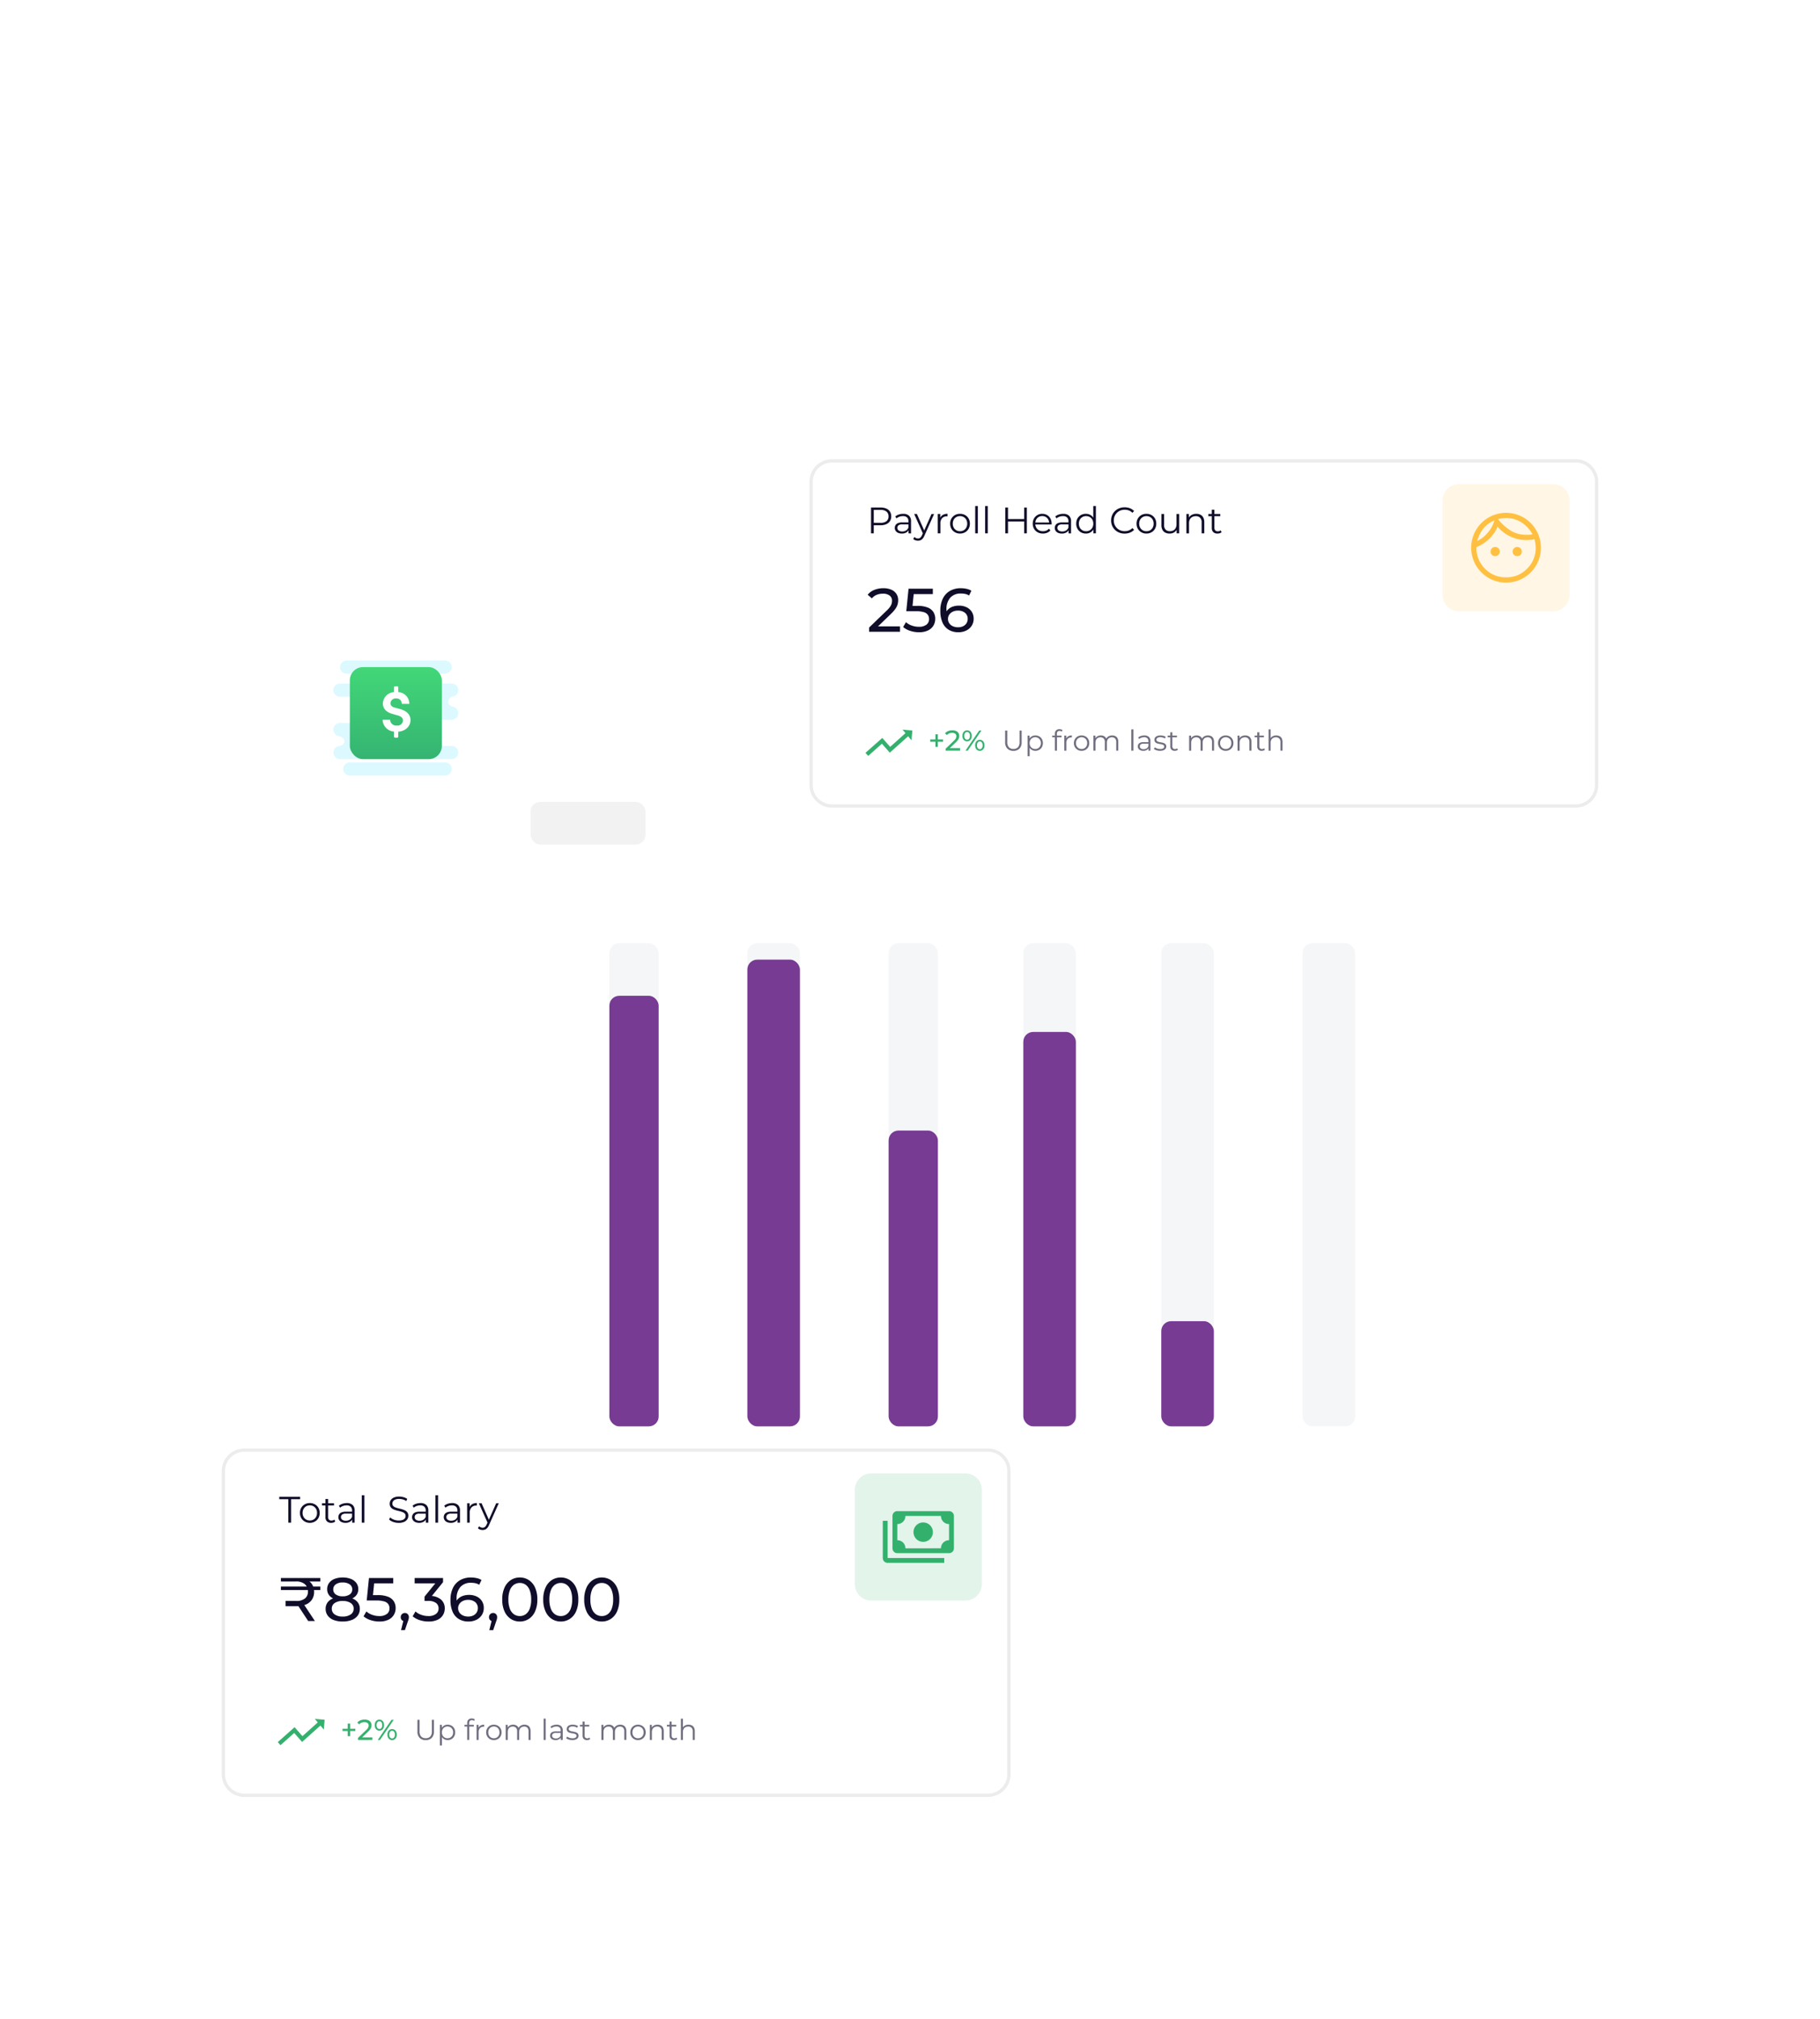 <svg xmlns="http://www.w3.org/2000/svg" xmlns:xlink="http://www.w3.org/1999/xlink" width="554" height="614.209" viewBox="0 0 554 614.209">
  <defs>
    <linearGradient id="linear-gradient" x1="0.5" x2="0.5" y2="1" gradientUnits="objectBoundingBox">
      <stop offset="0" stop-color="#fff"/>
      <stop offset="1" stop-color="#fff" stop-opacity="0"/>
    </linearGradient>
    <filter id="Rectangle_19497" x="40.492" y="138.963" width="159" height="159" filterUnits="userSpaceOnUse">
      <feOffset input="SourceAlpha"/>
      <feGaussianBlur stdDeviation="15" result="blur"/>
      <feFlood flood-color="#161616" flood-opacity="0.282"/>
      <feComposite operator="in" in2="blur"/>
      <feComposite in="SourceGraphic"/>
    </filter>
    <linearGradient id="linear-gradient-3" x1="0.5" x2="0.5" y2="1" gradientUnits="objectBoundingBox">
      <stop offset="0" stop-color="#42d778"/>
      <stop offset="1" stop-color="#35b472"/>
    </linearGradient>
    <filter id="Rectangle_19497-2" x="97.492" y="177.963" width="407" height="342" filterUnits="userSpaceOnUse">
      <feOffset input="SourceAlpha"/>
      <feGaussianBlur stdDeviation="15" result="blur-2"/>
      <feFlood flood-color="#161616" flood-opacity="0.102"/>
      <feComposite operator="in" in2="blur-2"/>
      <feComposite in="SourceGraphic"/>
    </filter>
    <filter id="Path_177338" x="178.896" y="72.207" width="375.103" height="241.02" filterUnits="userSpaceOnUse">
      <feOffset dy="3" input="SourceAlpha"/>
      <feGaussianBlur stdDeviation="22.5" result="blur-3"/>
      <feFlood flood-color="#161616" flood-opacity="0.161"/>
      <feComposite operator="in" in2="blur-3"/>
      <feComposite in="SourceGraphic"/>
    </filter>
    <filter id="Path_177344" x="0" y="373.189" width="375.103" height="241.02" filterUnits="userSpaceOnUse">
      <feOffset dy="3" input="SourceAlpha"/>
      <feGaussianBlur stdDeviation="22.5" result="blur-4"/>
      <feFlood flood-color="#161616" flood-opacity="0.161"/>
      <feComposite operator="in" in2="blur-4"/>
      <feComposite in="SourceGraphic"/>
    </filter>
  </defs>
  <g id="Group_87240" data-name="Group 87240" transform="translate(-977.5 -187.586)">
    <path id="Path_176104" data-name="Path 176104" d="M214,0C332.189,0,428,95.811,428,214S332.189,428,214,428,0,332.189,0,214,95.811,0,214,0Z" transform="translate(1036 326)" opacity="0.23" fill="url(#linear-gradient)"/>
    <g id="Ellipse_2191" data-name="Ellipse 2191" transform="translate(1092 382)" stroke="#fff" stroke-width="1" opacity="0.229" fill="url(#linear-gradient)">
      <circle cx="158" cy="158" r="158" stroke="none"/>
      <circle cx="158" cy="158" r="157.5" fill="none"/>
    </g>
    <g id="Group_81047" data-name="Group 81047" transform="translate(988.047 363.586)" opacity="0.383">
      <g id="Group_87066" data-name="Group 87066">
        <path id="Path_167626" data-name="Path 167626" d="M9.209,0l1.239,2.573a11.55,11.55,0,0,0,5.4,5.4l2.574,1.239-2.574,1.239a11.55,11.55,0,0,0-5.4,5.4L9.209,18.414,7.97,15.841a11.55,11.55,0,0,0-5.4-5.4L0,9.207,2.573,7.968a11.55,11.55,0,0,0,5.4-5.4Z" fill="#fff"/>
        <path id="Path_167627" data-name="Path 167627" d="M63.936,0l.7,1.457a6.542,6.542,0,0,0,3.057,3.056l1.458.7-1.458.7a6.542,6.542,0,0,0-3.057,3.056l-.7,1.457-.7-1.457a6.542,6.542,0,0,0-3.057-3.056l-1.458-.7,1.458-.7a6.542,6.542,0,0,0,3.057-3.056Z" transform="translate(-43.184 21)" fill="#fff"/>
      </g>
    </g>
    <g id="Group_87064" data-name="Group 87064" transform="translate(1458.047 718.586)" opacity="0.383">
      <g id="Group_87065" data-name="Group 87065">
        <path id="Path_167626-2" data-name="Path 167626" d="M9.209,0l1.239,2.573a11.55,11.55,0,0,0,5.4,5.4l2.574,1.239-2.574,1.239a11.55,11.55,0,0,0-5.4,5.4L9.209,18.414,7.97,15.841a11.55,11.55,0,0,0-5.4-5.4L0,9.207,2.573,7.968a11.55,11.55,0,0,0,5.4-5.4Z" fill="#fff"/>
      </g>
    </g>
    <path id="Path_176103" data-name="Path 176103" d="M67.928,0l1.239,2.573a11.549,11.549,0,0,0,5.4,5.4l2.574,1.239-2.574,1.239a11.549,11.549,0,0,0-5.4,5.4l-1.239,2.573-1.239-2.573a11.549,11.549,0,0,0-5.4-5.4L58.719,9.207l2.574-1.239a11.549,11.549,0,0,0,5.4-5.4Z" transform="translate(1417.863 187.586)" fill="#fff" opacity="0.538"/>
    <g id="Group_87225" data-name="Group 87225" transform="translate(193.992 -44.451)">
      <g id="Group_87223" data-name="Group 87223" transform="translate(-239 95)">
        <g id="Group_87148" data-name="Group 87148" transform="translate(1102 315)">
          <g transform="matrix(1, 0, 0, 1, -79.49, -177.96)" filter="url(#Rectangle_19497)">
            <rect id="Rectangle_19497-3" data-name="Rectangle 19497" width="69" height="69" rx="34.5" transform="translate(85.49 183.96)" fill="#fff"/>
          </g>
          <g id="Group_87217" data-name="Group 87217" transform="translate(17558 -19947)">
            <path id="Path_177350" data-name="Path 177350" d="M2,0H32a2,2,0,0,1,0,4H2A2,2,0,0,1,2,0Z" transform="translate(-17534 19970)" fill="#dcf9ff"/>
            <path id="Union_586" data-name="Union 586" d="M10,11a2,2,0,0,1-1.689-3.07L6,8V4H36a2.09,2.09,0,0,0-1.088,1.588c0,.781.84,1.248,1.208,1.416A2,2,0,0,1,36,11ZM2,4A2,2,0,0,1,2,0H36a2,2,0,1,1,0,4Z" transform="translate(-17536 19977)" fill="#dcf9ff"/>
            <path id="Union_585" data-name="Union 585" d="M2,11a2,2,0,0,1-.428-3.954H1.541s1.721-.168,1.777-1.44c.044-.981-1.039-1.453-1.535-1.617A2,2,0,0,1,2,0H28a2,2,0,0,1,.2,3.989L32,4V7h4a2,2,0,1,1,0,4Z" transform="translate(-17536 19989)" fill="#dcf9ff"/>
            <path id="Path_177349" data-name="Path 177349" d="M2,0H31a2,2,0,0,1,0,4H2A2,2,0,0,1,2,0Z" transform="translate(-17533 20001)" fill="#dcf9ff"/>
            <g id="Group_87216" data-name="Group 87216" transform="translate(42 -59)">
              <rect id="Rectangle_28673" data-name="Rectangle 28673" width="28" height="28" rx="4" transform="translate(-17573 20031)" fill="url(#linear-gradient-3)"/>
              <path id="Path_177346" data-name="Path 177346" d="M9.462-3.895c0-1.843-1.425-2.888-3.344-3.4L4.731-7.657C3.458-8,3.363-8.664,3.363-9.006a1.57,1.57,0,0,1,1.748-1.463A1.576,1.576,0,0,1,6.8-8.816H9.1a3.521,3.521,0,0,0-3.363-3.572v-1.653a2.173,2.173,0,0,0-.627-.105,2.621,2.621,0,0,0-.665.105v1.653a3.614,3.614,0,0,0-3.4,3.439c0,1.007.456,2.565,3.059,3.23L5.567-5.3c1.14.3,1.6.855,1.6,1.52A1.628,1.628,0,0,1,5.32-2.223,1.853,1.853,0,0,1,3.249-3.99H.969A3.726,3.726,0,0,0,4.446-.38V1.349a2.606,2.606,0,0,0,.712.135,1.375,1.375,0,0,0,.58-.135V-.342C7.847-.513,9.462-1.881,9.462-3.895Z" transform="translate(-17564 20051)" fill="#fff"/>
            </g>
          </g>
        </g>
      </g>
      <g id="Group_87220" data-name="Group 87220" transform="translate(-157.592 10.658)">
        <g transform="matrix(1, 0, 0, 1, 941.1, 221.38)" filter="url(#Rectangle_19497-2)">
          <rect id="Rectangle_19497-4" data-name="Rectangle 19497" width="317" height="252" rx="15" transform="translate(142.49 222.96)" fill="#fff"/>
        </g>
        <g id="Group_60822" data-name="Group 60822" transform="translate(1127.08 508.545)">
          <g id="Group_60815" data-name="Group 60815" transform="translate(0 0)">
            <rect id="Rectangle_23687" data-name="Rectangle 23687" width="15" height="147" rx="3" transform="translate(-0.488 -0.203)" fill="#f5f6f8"/>
            <rect id="Rectangle_24141" data-name="Rectangle 24141" width="15" height="131" rx="3" transform="translate(-0.488 15.797)" fill="#773b93"/>
          </g>
          <rect id="Rectangle_23687-2" data-name="Rectangle 23687" width="16" height="147" rx="3" transform="translate(41.512 -0.203)" fill="#f5f6f8"/>
          <rect id="Rectangle_24141-2" data-name="Rectangle 24141" width="16" height="142" rx="3" transform="translate(41.512 4.797)" fill="#773b93"/>
          <rect id="Rectangle_23687-3" data-name="Rectangle 23687" width="15" height="147" rx="3" transform="translate(84.512 -0.203)" fill="#f5f6f8"/>
          <rect id="Rectangle_24141-3" data-name="Rectangle 24141" width="15" height="90" rx="3" transform="translate(84.512 56.797)" fill="#773b93"/>
          <rect id="Rectangle_23687-4" data-name="Rectangle 23687" width="16" height="147" rx="3" transform="translate(125.512 -0.203)" fill="#f5f6f8"/>
          <rect id="Rectangle_24141-4" data-name="Rectangle 24141" width="16" height="120" rx="3" transform="translate(125.512 26.797)" fill="#773b93"/>
          <rect id="Rectangle_23687-5" data-name="Rectangle 23687" width="16" height="147" rx="3" transform="translate(167.512 -0.203)" fill="#f5f6f8"/>
          <rect id="Rectangle_24141-5" data-name="Rectangle 24141" width="16" height="32" rx="3" transform="translate(167.512 114.797)" fill="#773b93"/>
          <rect id="Rectangle_23687-6" data-name="Rectangle 23687" width="16" height="147" rx="3" transform="translate(210.512 -0.203)" fill="#f5f6f8"/>
        </g>
        <rect id="Rectangle_28403" data-name="Rectangle 28403" width="35" height="13" rx="3" transform="translate(1102.592 465.342)" fill="#f2f2f2"/>
      </g>
      <g id="Group_87221" data-name="Group 87221" transform="translate(883.904 115.744)">
        <g transform="matrix(1, 0, 0, 1, -100.4, 116.29)" filter="url(#Path_177338)">
          <g id="Path_177338-2" data-name="Path 177338" transform="translate(246.4 136.71)" fill="#fff">
            <path d="M 233.243 105.52 L 6.86 105.52 C 3.353 105.52 0.5 102.666 0.5 99.159 L 0.5 6.86 C 0.5 3.353 3.353 0.5 6.86 0.5 L 233.243 0.5 C 236.75 0.5 239.603 3.353 239.603 6.86 L 239.603 99.159 C 239.603 102.666 236.75 105.52 233.243 105.52 Z" stroke="none"/>
            <path d="M 6.86 1 C 3.629 1 1 3.629 1 6.86 L 1 99.159 C 1 102.391 3.629 105.02 6.86 105.02 L 233.243 105.02 C 236.474 105.02 239.103 102.391 239.103 99.159 L 239.103 6.86 C 239.103 3.629 236.474 1 233.243 1 L 6.86 1 M 6.86 -1.52587890625e-05 L 233.243 -1.52587890625e-05 C 237.032 -1.52587890625e-05 240.103 3.071 240.103 6.86 L 240.103 99.159 C 240.103 102.948 237.032 106.02 233.243 106.02 L 6.86 106.02 C 3.071 106.02 0 102.948 0 99.159 L 0 6.86 C 0 3.071 3.071 -1.52587890625e-05 6.86 -1.52587890625e-05 Z" stroke="none" fill="#ebeceb"/>
          </g>
        </g>
        <path id="Path_177337" data-name="Path 177337" d="M2.052-5.027v-7.858H4.993a4.2,4.2,0,0,1,1.718.32,2.473,2.473,0,0,1,1.106.92A2.626,2.626,0,0,1,8.2-10.19a2.583,2.583,0,0,1-.387,1.431,2.507,2.507,0,0,1-1.106.926,4.137,4.137,0,0,1-1.718.326H2.512l.37-.393v2.874Zm.831-2.806-.37-.4H4.971a2.731,2.731,0,0,0,1.79-.511,1.775,1.775,0,0,0,.612-1.442,1.8,1.8,0,0,0-.612-1.459,2.711,2.711,0,0,0-1.79-.516H2.512l.37-.393ZM13.468-5.027v-1.3l-.034-.213V-8.72a1.528,1.528,0,0,0-.421-1.156,1.742,1.742,0,0,0-1.252-.4,3.116,3.116,0,0,0-1.089.191,2.774,2.774,0,0,0-.876.505l-.359-.595a3.185,3.185,0,0,1,1.078-.589,4.2,4.2,0,0,1,1.325-.208,2.535,2.535,0,0,1,1.768.567,2.216,2.216,0,0,1,.623,1.723v3.66Zm-2.032.056a2.793,2.793,0,0,1-1.151-.219A1.709,1.709,0,0,1,9.539-5.8a1.571,1.571,0,0,1-.258-.892A1.632,1.632,0,0,1,9.5-7.524a1.541,1.541,0,0,1,.718-.606,3.251,3.251,0,0,1,1.341-.23h2.032v.595H11.583a1.768,1.768,0,0,0-1.184.3.978.978,0,0,0-.331.752.969.969,0,0,0,.393.808,1.764,1.764,0,0,0,1.1.3,2.129,2.129,0,0,0,1.162-.309,1.773,1.773,0,0,0,.713-.892l.18.55a1.872,1.872,0,0,1-.78.932A2.589,2.589,0,0,1,11.437-4.97Zm4.894,2.178a2.329,2.329,0,0,1-.791-.135,1.719,1.719,0,0,1-.645-.4l.37-.595a1.735,1.735,0,0,0,.488.331,1.429,1.429,0,0,0,.589.118,1.086,1.086,0,0,0,.679-.219,2.062,2.062,0,0,0,.544-.769l.382-.864.09-.123,2.425-5.467h.786L18.3-4.319a3.412,3.412,0,0,1-.544.909,1.733,1.733,0,0,1-.645.477A2.054,2.054,0,0,1,16.331-2.793ZM17.9-4.858,15.186-10.92h.831l2.4,5.411Zm4.468-.168V-10.92h.763v1.605L23.055-9.6a1.942,1.942,0,0,1,.831-1.027,2.75,2.75,0,0,1,1.448-.354v.775a.723.723,0,0,1-.09-.006.723.723,0,0,0-.09-.006,1.9,1.9,0,0,0-1.459.567,2.277,2.277,0,0,0-.528,1.611v3.008Zm6.758.056A3.038,3.038,0,0,1,27.6-5.358a2.848,2.848,0,0,1-1.072-1.066,3.048,3.048,0,0,1-.393-1.555,3.04,3.04,0,0,1,.393-1.56,2.83,2.83,0,0,1,1.066-1.055,3.064,3.064,0,0,1,1.538-.382,3.119,3.119,0,0,1,1.555.382,2.778,2.778,0,0,1,1.066,1.055,3.075,3.075,0,0,1,.387,1.56,3.083,3.083,0,0,1-.387,1.555,2.8,2.8,0,0,1-1.072,1.066A3.091,3.091,0,0,1,29.128-4.97Zm0-.707a2.22,2.22,0,0,0,1.134-.286,2.054,2.054,0,0,0,.78-.808,2.469,2.469,0,0,0,.286-1.207,2.461,2.461,0,0,0-.286-1.212,2.064,2.064,0,0,0-.78-.8,2.2,2.2,0,0,0-1.123-.286,2.2,2.2,0,0,0-1.123.286,2.1,2.1,0,0,0-.786.8,2.423,2.423,0,0,0-.292,1.212,2.431,2.431,0,0,0,.292,1.207,2.093,2.093,0,0,0,.786.808A2.176,2.176,0,0,0,29.128-5.678Zm4.636.651v-8.329h.8v8.329Zm3.02,0v-8.329h.8v8.329Zm11.877-7.858h.819v7.858h-.819ZM43.744-5.027h-.831v-7.858h.831Zm5-3.626H43.654v-.73h5.085ZM54.375-4.97a3.27,3.27,0,0,1-1.616-.387,2.814,2.814,0,0,1-1.089-1.066,3.048,3.048,0,0,1-.393-1.555,3.124,3.124,0,0,1,.376-1.549,2.785,2.785,0,0,1,1.033-1.061,2.851,2.851,0,0,1,1.476-.387,2.878,2.878,0,0,1,1.476.376,2.678,2.678,0,0,1,1.016,1.055,3.218,3.218,0,0,1,.37,1.566q0,.056-.006.118t-.006.129h-5.13v-.595h4.7l-.314.236A2.323,2.323,0,0,0,56-9.231a2.024,2.024,0,0,0-.747-.78,2.088,2.088,0,0,0-1.089-.281,2.126,2.126,0,0,0-1.089.281,1.951,1.951,0,0,0-.752.786,2.419,2.419,0,0,0-.269,1.156v.123a2.31,2.31,0,0,0,.3,1.184,2.078,2.078,0,0,0,.831.8,2.535,2.535,0,0,0,1.218.286,2.625,2.625,0,0,0,1-.191,2.087,2.087,0,0,0,.8-.584l.449.516a2.528,2.528,0,0,1-.982.718A3.322,3.322,0,0,1,54.375-4.97Zm7.8-.056v-1.3l-.034-.213V-8.72a1.528,1.528,0,0,0-.421-1.156,1.742,1.742,0,0,0-1.252-.4,3.116,3.116,0,0,0-1.089.191,2.774,2.774,0,0,0-.876.505l-.359-.595a3.185,3.185,0,0,1,1.078-.589,4.2,4.2,0,0,1,1.325-.208,2.535,2.535,0,0,1,1.768.567,2.216,2.216,0,0,1,.623,1.723v3.66Zm-2.032.056a2.793,2.793,0,0,1-1.151-.219,1.709,1.709,0,0,1-.747-.606,1.571,1.571,0,0,1-.258-.892,1.632,1.632,0,0,1,.219-.836,1.541,1.541,0,0,1,.718-.606,3.251,3.251,0,0,1,1.341-.23H62.3v.595H60.29a1.768,1.768,0,0,0-1.184.3.978.978,0,0,0-.331.752.969.969,0,0,0,.393.808,1.764,1.764,0,0,0,1.1.3,2.129,2.129,0,0,0,1.162-.309,1.773,1.773,0,0,0,.713-.892l.18.55a1.872,1.872,0,0,1-.78.932A2.589,2.589,0,0,1,60.144-4.97Zm7.308,0a2.988,2.988,0,0,1-1.51-.382,2.75,2.75,0,0,1-1.05-1.061,3.142,3.142,0,0,1-.382-1.566,3.134,3.134,0,0,1,.382-1.572,2.721,2.721,0,0,1,1.05-1.05,3.024,3.024,0,0,1,1.51-.376,2.754,2.754,0,0,1,1.386.348,2.533,2.533,0,0,1,.977,1.016,3.367,3.367,0,0,1,.365,1.633,3.418,3.418,0,0,1-.359,1.628,2.526,2.526,0,0,1-.971,1.027A2.742,2.742,0,0,1,67.452-4.97Zm.056-.707a2.228,2.228,0,0,0,1.128-.286,2.042,2.042,0,0,0,.786-.808,2.469,2.469,0,0,0,.286-1.207,2.461,2.461,0,0,0-.286-1.212,2.052,2.052,0,0,0-.786-.8,2.228,2.228,0,0,0-1.128-.286,2.176,2.176,0,0,0-1.111.286,2.1,2.1,0,0,0-.786.8,2.423,2.423,0,0,0-.292,1.212,2.431,2.431,0,0,0,.292,1.207,2.093,2.093,0,0,0,.786.808A2.176,2.176,0,0,0,67.508-5.678Zm2.223.651V-6.8l.079-1.19L69.7-9.18v-4.176h.8v8.329Zm9.508.067a4.417,4.417,0,0,1-1.639-.3,3.873,3.873,0,0,1-1.3-.836,3.862,3.862,0,0,1-.859-1.268,4.049,4.049,0,0,1-.309-1.594,4.049,4.049,0,0,1,.309-1.594,3.82,3.82,0,0,1,.864-1.268,3.935,3.935,0,0,1,1.308-.836,4.417,4.417,0,0,1,1.639-.3,4.475,4.475,0,0,1,1.605.286,3.224,3.224,0,0,1,1.268.859l-.528.528a2.922,2.922,0,0,0-1.066-.713,3.552,3.552,0,0,0-1.257-.219,3.518,3.518,0,0,0-1.313.241,3.134,3.134,0,0,0-1.055.685,3.218,3.218,0,0,0-.7,1.033,3.258,3.258,0,0,0-.253,1.3,3.258,3.258,0,0,0,.253,1.3,3.218,3.218,0,0,0,.7,1.033,3.134,3.134,0,0,0,1.055.685,3.518,3.518,0,0,0,1.313.241,3.472,3.472,0,0,0,1.257-.225A2.987,2.987,0,0,0,81.6-6.643l.528.528a3.276,3.276,0,0,1-1.268.864A4.429,4.429,0,0,1,79.239-4.959Zm6.634-.011a3.038,3.038,0,0,1-1.532-.387,2.848,2.848,0,0,1-1.072-1.066,3.048,3.048,0,0,1-.393-1.555,3.04,3.04,0,0,1,.393-1.56,2.83,2.83,0,0,1,1.066-1.055,3.064,3.064,0,0,1,1.538-.382,3.119,3.119,0,0,1,1.555.382,2.778,2.778,0,0,1,1.066,1.055,3.075,3.075,0,0,1,.387,1.56,3.083,3.083,0,0,1-.387,1.555,2.8,2.8,0,0,1-1.072,1.066A3.091,3.091,0,0,1,85.874-4.97Zm0-.707a2.22,2.22,0,0,0,1.134-.286,2.054,2.054,0,0,0,.78-.808,2.469,2.469,0,0,0,.286-1.207,2.461,2.461,0,0,0-.286-1.212,2.064,2.064,0,0,0-.78-.8,2.2,2.2,0,0,0-1.123-.286,2.2,2.2,0,0,0-1.123.286,2.1,2.1,0,0,0-.786.8,2.423,2.423,0,0,0-.292,1.212,2.431,2.431,0,0,0,.292,1.207,2.093,2.093,0,0,0,.786.808A2.176,2.176,0,0,0,85.874-5.678Zm7.072.707a2.9,2.9,0,0,1-1.313-.281,1.989,1.989,0,0,1-.87-.842,2.884,2.884,0,0,1-.309-1.4V-10.92h.8v3.334a1.956,1.956,0,0,0,.466,1.42,1.744,1.744,0,0,0,1.308.477A2.173,2.173,0,0,0,94.1-5.941a1.676,1.676,0,0,0,.7-.735,2.56,2.56,0,0,0,.241-1.156V-10.92h.8v5.893h-.763V-6.643l.123.292a2.179,2.179,0,0,1-.87,1.016A2.559,2.559,0,0,1,92.946-4.97Zm8.116-6.006a2.765,2.765,0,0,1,1.263.275,1.978,1.978,0,0,1,.853.836,2.91,2.91,0,0,1,.309,1.414v3.424h-.8V-8.372a1.939,1.939,0,0,0-.466-1.409,1.744,1.744,0,0,0-1.308-.477,2.262,2.262,0,0,0-1.094.253,1.733,1.733,0,0,0-.718.73,2.43,2.43,0,0,0-.253,1.151v3.1h-.8V-10.92h.763V-9.3l-.123-.3a2.144,2.144,0,0,1,.9-1A2.839,2.839,0,0,1,101.062-10.976Zm6.443,6.006a1.731,1.731,0,0,1-1.28-.449,1.715,1.715,0,0,1-.449-1.268v-5.534h.8v5.489a1.119,1.119,0,0,0,.264.8.99.99,0,0,0,.758.281,1.285,1.285,0,0,0,.876-.3l.281.573a1.472,1.472,0,0,1-.567.314A2.315,2.315,0,0,1,107.505-4.97Zm-2.784-5.287v-.662h3.648v.662Z" transform="translate(162.69 283.596)" fill="#0f0d29"/>
        <path id="Path_177335" data-name="Path 177335" d="M4.027-3.884a2.489,2.489,0,0,1-1.842-.672,2.7,2.7,0,0,1-.672-1.991v-3.5h.646v3.475a2.253,2.253,0,0,0,.489,1.6,1.811,1.811,0,0,0,1.38.515,1.823,1.823,0,0,0,1.388-.515,2.253,2.253,0,0,0,.489-1.6v-3.475h.629v3.5a2.711,2.711,0,0,1-.668,1.991A2.474,2.474,0,0,1,4.027-3.884Zm6.688-.009a2.122,2.122,0,0,1-1.074-.275,1.991,1.991,0,0,1-.764-.795,2.619,2.619,0,0,1-.284-1.27A2.652,2.652,0,0,1,8.872-7.5a1.933,1.933,0,0,1,.76-.79,2.166,2.166,0,0,1,1.083-.271,2.352,2.352,0,0,1,1.174.292,2.108,2.108,0,0,1,.816.821A2.444,2.444,0,0,1,13-6.232a2.437,2.437,0,0,1-.3,1.222,2.147,2.147,0,0,1-.816.821A2.324,2.324,0,0,1,10.714-3.892ZM8.348-2.242V-8.52h.594v1.38l-.061.917.087.925v3.056Zm2.322-2.2a1.709,1.709,0,0,0,.873-.223,1.628,1.628,0,0,0,.611-.629,1.891,1.891,0,0,0,.227-.939,1.866,1.866,0,0,0-.227-.934,1.669,1.669,0,0,0-.611-.629,1.683,1.683,0,0,0-.873-.227,1.707,1.707,0,0,0-.877.227,1.627,1.627,0,0,0-.611.629,1.9,1.9,0,0,0-.223.934,1.921,1.921,0,0,0,.223.939,1.588,1.588,0,0,0,.611.629A1.733,1.733,0,0,0,10.671-4.442Zm5.989.506V-9.1a1.37,1.37,0,0,1,.358-.987,1.357,1.357,0,0,1,1.03-.375,1.834,1.834,0,0,1,.506.07,1.028,1.028,0,0,1,.41.218l-.21.463a.873.873,0,0,0-.306-.17,1.208,1.208,0,0,0-.375-.057.8.8,0,0,0-.6.218.9.9,0,0,0-.21.646v.7l.017.288v4.147ZM15.84-8V-8.52h2.838V-8Zm3.676,4.069V-8.52h.594v1.249l-.061-.218a1.51,1.51,0,0,1,.646-.8,2.139,2.139,0,0,1,1.126-.275v.6a.563.563,0,0,1-.07,0,.563.563,0,0,0-.07,0,1.474,1.474,0,0,0-1.135.441,1.771,1.771,0,0,0-.41,1.253v2.34Zm5.256.044a2.363,2.363,0,0,1-1.192-.3,2.215,2.215,0,0,1-.834-.829,2.371,2.371,0,0,1-.306-1.209,2.364,2.364,0,0,1,.306-1.214,2.2,2.2,0,0,1,.829-.821,2.383,2.383,0,0,1,1.2-.3,2.426,2.426,0,0,1,1.209.3,2.161,2.161,0,0,1,.829.821,2.391,2.391,0,0,1,.3,1.214,2.4,2.4,0,0,1-.3,1.209,2.174,2.174,0,0,1-.834.829A2.4,2.4,0,0,1,24.771-3.892Zm0-.55a1.726,1.726,0,0,0,.882-.223,1.6,1.6,0,0,0,.607-.629,1.921,1.921,0,0,0,.223-.939,1.914,1.914,0,0,0-.223-.943,1.605,1.605,0,0,0-.607-.624,1.709,1.709,0,0,0-.873-.223,1.709,1.709,0,0,0-.873.223,1.636,1.636,0,0,0-.611.624,1.885,1.885,0,0,0-.227.943,1.891,1.891,0,0,0,.227.939,1.628,1.628,0,0,0,.611.629A1.692,1.692,0,0,0,24.771-4.442ZM34.1-8.563a2.1,2.1,0,0,1,.974.214,1.5,1.5,0,0,1,.646.65,2.334,2.334,0,0,1,.231,1.1v2.663h-.62v-2.6a1.556,1.556,0,0,0-.345-1.1A1.263,1.263,0,0,0,34.018-8a1.622,1.622,0,0,0-.816.2,1.323,1.323,0,0,0-.533.568,1.964,1.964,0,0,0-.188.895v2.41h-.62v-2.6a1.544,1.544,0,0,0-.349-1.1A1.278,1.278,0,0,0,30.534-8a1.628,1.628,0,0,0-.812.2,1.315,1.315,0,0,0-.537.568A1.964,1.964,0,0,0,29-6.346v2.41h-.62V-8.52h.594v1.24l-.1-.218a1.638,1.638,0,0,1,.677-.781,2.086,2.086,0,0,1,1.1-.284,1.919,1.919,0,0,1,1.144.336,1.572,1.572,0,0,1,.611,1.008l-.244-.1a1.807,1.807,0,0,1,.712-.9A2.14,2.14,0,0,1,34.1-8.563Zm5.824,4.627v-6.478h.62v6.478Zm5.221,0V-4.949l-.026-.166V-6.808a1.188,1.188,0,0,0-.327-.9,1.355,1.355,0,0,0-.974-.314,2.423,2.423,0,0,0-.847.148,2.158,2.158,0,0,0-.681.393l-.279-.463a2.478,2.478,0,0,1,.838-.458,3.263,3.263,0,0,1,1.03-.162,1.972,1.972,0,0,1,1.375.441,1.724,1.724,0,0,1,.485,1.34v2.846Zm-1.58.044a2.173,2.173,0,0,1-.895-.17,1.329,1.329,0,0,1-.581-.471,1.222,1.222,0,0,1-.2-.694,1.269,1.269,0,0,1,.17-.65,1.2,1.2,0,0,1,.559-.471,2.528,2.528,0,0,1,1.043-.179h1.58v.463H43.683a1.375,1.375,0,0,0-.921.236.761.761,0,0,0-.258.585.754.754,0,0,0,.306.629,1.372,1.372,0,0,0,.856.236,1.656,1.656,0,0,0,.9-.24,1.379,1.379,0,0,0,.554-.694l.14.428a1.456,1.456,0,0,1-.607.725A2.014,2.014,0,0,1,43.569-3.892Zm5.09,0a3.513,3.513,0,0,1-1.074-.162,2.3,2.3,0,0,1-.795-.406l.279-.489a2.649,2.649,0,0,0,.716.362,2.755,2.755,0,0,0,.917.153,1.664,1.664,0,0,0,.943-.205.638.638,0,0,0,.288-.546.5.5,0,0,0-.162-.4,1.06,1.06,0,0,0-.423-.218,5.222,5.222,0,0,0-.585-.127q-.323-.052-.642-.122a2.359,2.359,0,0,1-.581-.205,1.136,1.136,0,0,1-.423-.371,1.094,1.094,0,0,1-.162-.629,1.138,1.138,0,0,1,.21-.672,1.383,1.383,0,0,1,.616-.467,2.563,2.563,0,0,1,.991-.17,3.468,3.468,0,0,1,.891.118,2.45,2.45,0,0,1,.733.31l-.271.5a2.088,2.088,0,0,0-.655-.3,2.741,2.741,0,0,0-.7-.092,1.556,1.556,0,0,0-.912.214.65.65,0,0,0-.292.546.53.53,0,0,0,.162.41,1.11,1.11,0,0,0,.428.231,4.335,4.335,0,0,0,.585.135q.319.052.637.127a2.88,2.88,0,0,1,.585.2,1.073,1.073,0,0,1,.428.358,1.039,1.039,0,0,1,.162.607,1.113,1.113,0,0,1-.223.694,1.424,1.424,0,0,1-.646.454A2.886,2.886,0,0,1,48.66-3.892Zm4.479,0a1.347,1.347,0,0,1-1-.349,1.334,1.334,0,0,1-.349-.987v-4.3h.62v4.269a.871.871,0,0,0,.205.62.77.77,0,0,0,.589.218,1,1,0,0,0,.681-.236l.218.445a1.145,1.145,0,0,1-.441.244A1.8,1.8,0,0,1,53.139-3.892ZM50.973-8V-8.52h2.838V-8Zm12.276-.559a2.1,2.1,0,0,1,.974.214,1.5,1.5,0,0,1,.646.65A2.334,2.334,0,0,1,65.1-6.6v2.663h-.62v-2.6a1.556,1.556,0,0,0-.345-1.1A1.263,1.263,0,0,0,63.162-8a1.622,1.622,0,0,0-.816.2,1.323,1.323,0,0,0-.533.568,1.964,1.964,0,0,0-.188.895v2.41h-.62v-2.6a1.544,1.544,0,0,0-.349-1.1A1.278,1.278,0,0,0,59.678-8a1.628,1.628,0,0,0-.812.2,1.315,1.315,0,0,0-.537.568,1.964,1.964,0,0,0-.188.895v2.41h-.62V-8.52h.594v1.24l-.1-.218A1.638,1.638,0,0,1,58.7-8.28a2.086,2.086,0,0,1,1.1-.284,1.919,1.919,0,0,1,1.144.336,1.572,1.572,0,0,1,.611,1.008l-.244-.1a1.807,1.807,0,0,1,.712-.9A2.14,2.14,0,0,1,63.249-8.563Zm5.4,4.671a2.363,2.363,0,0,1-1.192-.3,2.215,2.215,0,0,1-.834-.829,2.371,2.371,0,0,1-.306-1.209,2.364,2.364,0,0,1,.306-1.214,2.2,2.2,0,0,1,.829-.821,2.383,2.383,0,0,1,1.2-.3,2.426,2.426,0,0,1,1.209.3,2.161,2.161,0,0,1,.829.821,2.391,2.391,0,0,1,.3,1.214,2.4,2.4,0,0,1-.3,1.209,2.174,2.174,0,0,1-.834.829A2.4,2.4,0,0,1,68.654-3.892Zm0-.55a1.726,1.726,0,0,0,.882-.223,1.6,1.6,0,0,0,.607-.629,1.921,1.921,0,0,0,.223-.939,1.914,1.914,0,0,0-.223-.943,1.605,1.605,0,0,0-.607-.624,1.709,1.709,0,0,0-.873-.223,1.709,1.709,0,0,0-.873.223,1.636,1.636,0,0,0-.611.624,1.884,1.884,0,0,0-.227.943,1.891,1.891,0,0,0,.227.939,1.628,1.628,0,0,0,.611.629A1.692,1.692,0,0,0,68.654-4.442ZM74.6-8.563a2.151,2.151,0,0,1,.982.214,1.538,1.538,0,0,1,.664.65,2.263,2.263,0,0,1,.24,1.1v2.663h-.62v-2.6a1.508,1.508,0,0,0-.362-1.1A1.357,1.357,0,0,0,74.486-8a1.76,1.76,0,0,0-.851.2,1.348,1.348,0,0,0-.559.568,1.89,1.89,0,0,0-.2.895v2.41h-.62V-8.52h.594v1.257l-.1-.236a1.668,1.668,0,0,1,.7-.781A2.208,2.208,0,0,1,74.6-8.563Zm5.012,4.671a1.347,1.347,0,0,1-1-.349,1.334,1.334,0,0,1-.349-.987v-4.3h.62v4.269a.871.871,0,0,0,.205.62.77.77,0,0,0,.589.218,1,1,0,0,0,.681-.236l.218.445a1.145,1.145,0,0,1-.441.244A1.8,1.8,0,0,1,79.611-3.892ZM77.446-8V-8.52h2.838V-8Zm6.6-.559a2.151,2.151,0,0,1,.982.214,1.538,1.538,0,0,1,.664.65,2.263,2.263,0,0,1,.24,1.1v2.663h-.62v-2.6a1.508,1.508,0,0,0-.362-1.1A1.357,1.357,0,0,0,83.933-8a1.76,1.76,0,0,0-.851.2,1.347,1.347,0,0,0-.559.568,1.89,1.89,0,0,0-.2.895v2.41h-.62v-6.478h.62v3.152L82.2-7.5a1.668,1.668,0,0,1,.7-.781A2.208,2.208,0,0,1,84.046-8.563Z" transform="translate(204.054 348.612)" fill="#0f0d29" opacity="0.6"/>
        <path id="Path_177336" data-name="Path 177336" d="M.85-7.994V-9.266l5.332-5.145A7.5,7.5,0,0,0,7.24-15.6a3.349,3.349,0,0,0,.468-.954,3.188,3.188,0,0,0,.122-.851,1.941,1.941,0,0,0-.711-1.59,3.219,3.219,0,0,0-2.077-.58,4.928,4.928,0,0,0-1.89.346,3.773,3.773,0,0,0-1.459,1.076L.42-19.257a4.787,4.787,0,0,1,2.011-1.469A7.3,7.3,0,0,1,5.21-21.24a5.918,5.918,0,0,1,2.376.44,3.511,3.511,0,0,1,1.562,1.263A3.411,3.411,0,0,1,9.7-17.592a4.743,4.743,0,0,1-.168,1.254,4.489,4.489,0,0,1-.636,1.31,10.462,10.462,0,0,1-1.347,1.553L2.8-8.892l-.449-.73h7.914v1.628Zm15.173.15a8.49,8.49,0,0,1-2.685-.43,6,6,0,0,1-2.124-1.16l.861-1.478a5.013,5.013,0,0,0,1.7,1.01A6.288,6.288,0,0,0,16-9.509a3.637,3.637,0,0,0,2.3-.636,2.059,2.059,0,0,0,.8-1.7,2.269,2.269,0,0,0-.355-1.272,2.247,2.247,0,0,0-1.225-.833,7.815,7.815,0,0,0-2.385-.29H12.169l.692-6.848h7.39v1.628h-6.7l.973-.917-.543,5.407-.973-.9h2.526a8.257,8.257,0,0,1,3.162.505,3.583,3.583,0,0,1,1.74,1.394,3.852,3.852,0,0,1,.543,2.049,3.978,3.978,0,0,1-.543,2.049A3.832,3.832,0,0,1,18.8-8.4,6.155,6.155,0,0,1,16.024-7.844Zm12.011,0a5.527,5.527,0,0,1-2.975-.767,4.85,4.85,0,0,1-1.88-2.217,8.7,8.7,0,0,1-.645-3.545,8.181,8.181,0,0,1,.786-3.761,5.4,5.4,0,0,1,2.189-2.32,6.473,6.473,0,0,1,3.218-.786,8.3,8.3,0,0,1,1.787.187,4.521,4.521,0,0,1,1.469.58l-.711,1.459a3.017,3.017,0,0,0-1.151-.486,6.809,6.809,0,0,0-1.356-.131,4.173,4.173,0,0,0-3.181,1.244,5.187,5.187,0,0,0-1.179,3.7q0,.393.037.935a5.165,5.165,0,0,0,.187,1.066l-.636-.636a3.487,3.487,0,0,1,.889-1.45,3.847,3.847,0,0,1,1.459-.879,5.68,5.68,0,0,1,1.843-.29,5.285,5.285,0,0,1,2.32.486,3.845,3.845,0,0,1,1.59,1.375,3.764,3.764,0,0,1,.58,2.1,3.882,3.882,0,0,1-.617,2.189,4.069,4.069,0,0,1-1.665,1.441A5.359,5.359,0,0,1,28.035-7.844ZM27.96-9.36a3.368,3.368,0,0,0,1.506-.318,2.527,2.527,0,0,0,1.02-.889A2.384,2.384,0,0,0,30.86-11.9a2.293,2.293,0,0,0-.8-1.843,3.274,3.274,0,0,0-2.189-.683,3.472,3.472,0,0,0-1.572.337,2.693,2.693,0,0,0-1.057.907,2.277,2.277,0,0,0-.384,1.3,2.308,2.308,0,0,0,.355,1.244,2.589,2.589,0,0,0,1.048.926A3.7,3.7,0,0,0,27.96-9.36Z" transform="translate(163.304 316.498)" fill="#0f0d29"/>
        <path id="Path_177334" data-name="Path 177334" d="M2.527-4.874V-8.7H3.26v3.824ZM.938-6.437v-.69H4.849v.69ZM5.644-3.73v-.594l2.488-2.4a3.5,3.5,0,0,0,.493-.554,1.563,1.563,0,0,0,.218-.445,1.488,1.488,0,0,0,.057-.4.906.906,0,0,0-.332-.742A1.5,1.5,0,0,0,7.6-9.135a2.3,2.3,0,0,0-.882.162,1.761,1.761,0,0,0-.681.5l-.594-.515a2.234,2.234,0,0,1,.939-.685,3.405,3.405,0,0,1,1.3-.24,2.762,2.762,0,0,1,1.109.205,1.639,1.639,0,0,1,.729.589,1.592,1.592,0,0,1,.258.908,2.214,2.214,0,0,1-.079.585,2.1,2.1,0,0,1-.3.611,4.882,4.882,0,0,1-.629.725L6.552-4.15l-.21-.341h3.693v.76Zm6.033,0,4.173-6.112h.672L12.349-3.73Zm.489-2.829a1.333,1.333,0,0,1-.742-.21,1.394,1.394,0,0,1-.5-.585,2.008,2.008,0,0,1-.179-.873,2.008,2.008,0,0,1,.179-.873,1.394,1.394,0,0,1,.5-.585,1.333,1.333,0,0,1,.742-.21,1.328,1.328,0,0,1,.747.21,1.375,1.375,0,0,1,.493.585,2.051,2.051,0,0,1,.175.873,2.051,2.051,0,0,1-.175.873,1.375,1.375,0,0,1-.493.585A1.328,1.328,0,0,1,12.166-6.559Zm0-.5a.736.736,0,0,0,.629-.31,1.431,1.431,0,0,0,.227-.86,1.431,1.431,0,0,0-.227-.86.736.736,0,0,0-.629-.31.739.739,0,0,0-.624.31,1.411,1.411,0,0,0-.231.86,1.415,1.415,0,0,0,.231.856A.735.735,0,0,0,12.166-7.057Zm3.868,3.379a1.333,1.333,0,0,1-.742-.21,1.364,1.364,0,0,1-.5-.585,2.051,2.051,0,0,1-.175-.873,2.051,2.051,0,0,1,.175-.873,1.364,1.364,0,0,1,.5-.585,1.333,1.333,0,0,1,.742-.21,1.328,1.328,0,0,1,.747.21,1.4,1.4,0,0,1,.5.585,2.008,2.008,0,0,1,.179.873,2.008,2.008,0,0,1-.179.873,1.4,1.4,0,0,1-.5.585A1.328,1.328,0,0,1,16.034-3.678Zm0-.5a.739.739,0,0,0,.624-.31,1.411,1.411,0,0,0,.231-.86,1.415,1.415,0,0,0-.231-.856.735.735,0,0,0-.624-.314.739.739,0,0,0-.624.31,1.411,1.411,0,0,0-.231.86,1.411,1.411,0,0,0,.231.86A.739.739,0,0,0,16.034-4.176Z" transform="translate(181.818 348.406)" fill="#34b06d"/>
        <g id="Group_87178" data-name="Group 87178" transform="translate(163.049 336.925)">
          <path id="Path_177326" data-name="Path 177326" d="M-15985.011-20476.146l-.827-.934,5.121-4.537,2.392,2.723,5.246-4.7.832.928-6.185,5.537-2.4-2.727Z" transform="translate(15985.838 20485.498)" fill="#34b06d"/>
          <path id="Icon_ionic-md-arrow-dropright" data-name="Icon ionic-md-arrow-dropright" d="M0,0,2.116,2.116,0,4.232Z" transform="translate(11.291 1.36) rotate(-40)" fill="#34b06d"/>
        </g>
        <g id="Group_87179" data-name="Group 87179" transform="translate(338.706 263.602)">
          <path id="Path_177339" data-name="Path 177339" d="M4.989,0H33.677a4.989,4.989,0,0,1,4.989,4.989V33.677a4.989,4.989,0,0,1-4.989,4.989H4.989A4.989,4.989,0,0,1,0,33.677V4.989A4.989,4.989,0,0,1,4.989,0Z" fill="#ffc041" opacity="0.134"/>
          <path id="face_FILL0_wght400_GRAD0_opsz48" d="M11.27,17.186a1.4,1.4,0,1,1,1.021-.411,1.387,1.387,0,0,1-1.021.411Zm6.712,0A1.4,1.4,0,1,1,19,16.775a1.387,1.387,0,0,1-1.021.411Zm-3.369,6.447a8.7,8.7,0,0,0,6.394-2.627,8.7,8.7,0,0,0,2.627-6.394,8.552,8.552,0,0,0-.106-1.353,10.479,10.479,0,0,0-.265-1.22,7.324,7.324,0,0,1-1.154.186q-.623.053-1.287.053a11.461,11.461,0,0,1-4.868-1.061,10.989,10.989,0,0,1-3.913-3.025,11.023,11.023,0,0,1-2.587,3.754,12.085,12.085,0,0,1-3.86,2.481v.186a8.7,8.7,0,0,0,2.627,6.394A8.7,8.7,0,0,0,14.613,23.633Zm0,1.592a10.334,10.334,0,0,1-4.139-.836,10.6,10.6,0,0,1-5.638-5.638,10.667,10.667,0,0,1,0-8.278,10.6,10.6,0,0,1,5.638-5.638,10.667,10.667,0,0,1,8.278,0,10.6,10.6,0,0,1,5.638,5.638,10.667,10.667,0,0,1,0,8.278,10.6,10.6,0,0,1-5.638,5.638A10.334,10.334,0,0,1,14.613,25.225ZM12.172,5.937a15.164,15.164,0,0,0,4.311,3.741,9.407,9.407,0,0,0,4.338,1.008q.637,0,1.008-.027a3.937,3.937,0,0,0,.822-.159A10.1,10.1,0,0,0,19.4,6.972a8.391,8.391,0,0,0-4.789-1.38,8.23,8.23,0,0,0-1.353.106,9.383,9.383,0,0,0-1.088.239ZM5.831,12.543a8.621,8.621,0,0,0,2.905-2.162,9.563,9.563,0,0,0,2.321-4.073,8.539,8.539,0,0,0-3.489,2.64A11.029,11.029,0,0,0,5.831,12.543ZM12.172,5.937ZM11.057,6.308Z" transform="translate(4.72 4.72)" fill="#ffc041"/>
        </g>
      </g>
      <g id="Group_87222" data-name="Group 87222" transform="translate(296.008 416.727)">
        <g transform="matrix(1, 0, 0, 1, 487.5, -184.69)" filter="url(#Path_177344)">
          <g id="Path_177344-2" data-name="Path 177344" transform="translate(67.5 437.69)" fill="#fff">
            <path d="M 233.243 105.52 L 6.86 105.52 C 3.353 105.52 0.5 102.666 0.5 99.159 L 0.5 6.86 C 0.5 3.353 3.353 0.5 6.86 0.5 L 233.243 0.5 C 236.75 0.5 239.603 3.353 239.603 6.86 L 239.603 99.159 C 239.603 102.666 236.75 105.52 233.243 105.52 Z" stroke="none"/>
            <path d="M 6.86 1 C 3.629 1 1 3.629 1 6.86 L 1 99.159 C 1 102.391 3.629 105.02 6.86 105.02 L 233.243 105.02 C 236.474 105.02 239.103 102.391 239.103 99.159 L 239.103 6.86 C 239.103 3.629 236.474 1 233.243 1 L 6.86 1 M 6.86 -1.52587890625e-05 L 233.243 -1.52587890625e-05 C 237.032 -1.52587890625e-05 240.103 3.071 240.103 6.86 L 240.103 99.159 C 240.103 102.948 237.032 106.02 233.243 106.02 L 6.86 106.02 C 3.071 106.02 0 102.948 0 99.159 L 0 6.86 C 0 3.071 3.071 -1.52587890625e-05 6.86 -1.52587890625e-05 Z" stroke="none" fill="#ebeceb"/>
          </g>
        </g>
        <path id="Path_177343" data-name="Path 177343" d="M2.833-5.027v-7.139H.072v-.718H6.426v.718H3.664v7.139Zm6.533.056a3.038,3.038,0,0,1-1.532-.387A2.848,2.848,0,0,1,6.762-6.424,3.048,3.048,0,0,1,6.37-7.979a3.04,3.04,0,0,1,.393-1.56,2.83,2.83,0,0,1,1.066-1.055,3.064,3.064,0,0,1,1.538-.382,3.119,3.119,0,0,1,1.555.382,2.778,2.778,0,0,1,1.066,1.055,3.075,3.075,0,0,1,.387,1.56,3.083,3.083,0,0,1-.387,1.555,2.8,2.8,0,0,1-1.072,1.066A3.091,3.091,0,0,1,9.367-4.97Zm0-.707A2.22,2.22,0,0,0,10.5-5.964a2.054,2.054,0,0,0,.78-.808,2.469,2.469,0,0,0,.286-1.207,2.461,2.461,0,0,0-.286-1.212,2.064,2.064,0,0,0-.78-.8,2.2,2.2,0,0,0-1.123-.286,2.2,2.2,0,0,0-1.123.286,2.1,2.1,0,0,0-.786.8,2.423,2.423,0,0,0-.292,1.212A2.431,2.431,0,0,0,7.47-6.772a2.093,2.093,0,0,0,.786.808A2.176,2.176,0,0,0,9.367-5.678Zm6.5.707a1.731,1.731,0,0,1-1.28-.449,1.715,1.715,0,0,1-.449-1.268v-5.534h.8v5.489a1.119,1.119,0,0,0,.264.8.99.99,0,0,0,.758.281,1.285,1.285,0,0,0,.876-.3l.281.573a1.472,1.472,0,0,1-.567.314A2.315,2.315,0,0,1,15.866-4.97Zm-2.784-5.287v-.662h3.648v.662Zm9.171,5.231v-1.3l-.034-.213V-8.72A1.528,1.528,0,0,0,21.8-9.876a1.742,1.742,0,0,0-1.252-.4,3.116,3.116,0,0,0-1.089.191,2.774,2.774,0,0,0-.876.505l-.359-.595a3.185,3.185,0,0,1,1.078-.589,4.2,4.2,0,0,1,1.325-.208,2.535,2.535,0,0,1,1.768.567,2.216,2.216,0,0,1,.623,1.723v3.66Zm-2.032.056a2.793,2.793,0,0,1-1.151-.219,1.709,1.709,0,0,1-.747-.606,1.571,1.571,0,0,1-.258-.892,1.632,1.632,0,0,1,.219-.836A1.541,1.541,0,0,1,19-8.13a3.251,3.251,0,0,1,1.341-.23h2.032v.595H20.368a1.768,1.768,0,0,0-1.184.3.978.978,0,0,0-.331.752.969.969,0,0,0,.393.808,1.764,1.764,0,0,0,1.1.3,2.129,2.129,0,0,0,1.162-.309A1.773,1.773,0,0,0,22.22-6.8l.18.55a1.872,1.872,0,0,1-.78.932A2.589,2.589,0,0,1,20.222-4.97Zm4.962-.056v-8.329h.8v8.329Zm11.237.067a4.958,4.958,0,0,1-1.678-.286,3.209,3.209,0,0,1-1.24-.735l.326-.64a3.316,3.316,0,0,0,1.117.679,4.008,4.008,0,0,0,1.476.275,3.311,3.311,0,0,0,1.207-.185,1.462,1.462,0,0,0,.685-.5,1.191,1.191,0,0,0,.219-.7,1.038,1.038,0,0,0-.264-.741,1.819,1.819,0,0,0-.69-.443,7.622,7.622,0,0,0-.943-.286q-.516-.123-1.033-.264a4.361,4.361,0,0,1-.949-.376,1.965,1.965,0,0,1-.7-.623,1.772,1.772,0,0,1-.264-1.016A1.967,1.967,0,0,1,34-11.869a2.157,2.157,0,0,1,.949-.786,3.9,3.9,0,0,1,1.639-.3,4.779,4.779,0,0,1,1.313.185,3.781,3.781,0,0,1,1.123.511l-.281.662a3.71,3.71,0,0,0-1.072-.494,4.092,4.092,0,0,0-1.094-.157,3.071,3.071,0,0,0-1.167.191,1.479,1.479,0,0,0-.679.511,1.252,1.252,0,0,0-.219.724,1.038,1.038,0,0,0,.264.741,1.761,1.761,0,0,0,.7.438,8.705,8.705,0,0,0,.949.281q.516.123,1.027.269a4.813,4.813,0,0,1,.943.376,1.936,1.936,0,0,1,.7.612,1.723,1.723,0,0,1,.264,1,1.922,1.922,0,0,1-.314,1.061,2.191,2.191,0,0,1-.96.786A3.973,3.973,0,0,1,36.42-4.959Zm8.262-.067v-1.3l-.034-.213V-8.72a1.528,1.528,0,0,0-.421-1.156,1.742,1.742,0,0,0-1.252-.4,3.116,3.116,0,0,0-1.089.191,2.774,2.774,0,0,0-.876.505l-.359-.595a3.185,3.185,0,0,1,1.078-.589,4.2,4.2,0,0,1,1.325-.208,2.535,2.535,0,0,1,1.768.567,2.216,2.216,0,0,1,.623,1.723v3.66Zm-2.032.056A2.793,2.793,0,0,1,41.5-5.189a1.709,1.709,0,0,1-.747-.606,1.571,1.571,0,0,1-.258-.892,1.632,1.632,0,0,1,.219-.836,1.541,1.541,0,0,1,.718-.606,3.251,3.251,0,0,1,1.341-.23h2.032v.595H42.8a1.768,1.768,0,0,0-1.184.3.978.978,0,0,0-.331.752.969.969,0,0,0,.393.808,1.764,1.764,0,0,0,1.1.3,2.129,2.129,0,0,0,1.162-.309,1.773,1.773,0,0,0,.713-.892l.18.55a1.872,1.872,0,0,1-.78.932A2.589,2.589,0,0,1,42.651-4.97Zm4.962-.056v-8.329h.8v8.329Zm6.713,0v-1.3l-.034-.213V-8.72a1.528,1.528,0,0,0-.421-1.156,1.742,1.742,0,0,0-1.252-.4,3.116,3.116,0,0,0-1.089.191,2.774,2.774,0,0,0-.876.505l-.359-.595a3.185,3.185,0,0,1,1.078-.589,4.2,4.2,0,0,1,1.325-.208,2.535,2.535,0,0,1,1.768.567,2.216,2.216,0,0,1,.623,1.723v3.66Zm-2.032.056a2.793,2.793,0,0,1-1.151-.219A1.709,1.709,0,0,1,50.4-5.8a1.571,1.571,0,0,1-.258-.892,1.632,1.632,0,0,1,.219-.836,1.541,1.541,0,0,1,.718-.606,3.251,3.251,0,0,1,1.341-.23h2.032v.595H52.439a1.768,1.768,0,0,0-1.184.3.978.978,0,0,0-.331.752.969.969,0,0,0,.393.808,1.764,1.764,0,0,0,1.1.3,2.129,2.129,0,0,0,1.162-.309,1.773,1.773,0,0,0,.713-.892l.18.55a1.872,1.872,0,0,1-.78.932A2.589,2.589,0,0,1,52.293-4.97Zm4.962-.056V-10.92h.763v1.605L57.94-9.6a1.942,1.942,0,0,1,.831-1.027,2.75,2.75,0,0,1,1.448-.354v.775a.723.723,0,0,1-.09-.006.723.723,0,0,0-.09-.006,1.9,1.9,0,0,0-1.459.567,2.277,2.277,0,0,0-.528,1.611v3.008ZM61.97-2.793a2.329,2.329,0,0,1-.791-.135,1.719,1.719,0,0,1-.645-.4l.37-.595a1.735,1.735,0,0,0,.488.331,1.429,1.429,0,0,0,.589.118A1.086,1.086,0,0,0,62.66-3.7a2.062,2.062,0,0,0,.544-.769l.382-.864.09-.123L66.1-10.92h.786l-2.952,6.6a3.412,3.412,0,0,1-.544.909,1.733,1.733,0,0,1-.645.477A2.054,2.054,0,0,1,61.97-2.793Zm1.572-2.066L60.825-10.92h.831l2.4,5.411Z" transform="translate(572.435 283.596)" fill="#0f0d29"/>
        <path id="Path_177341" data-name="Path 177341" d="M4.027-3.884a2.489,2.489,0,0,1-1.842-.672,2.7,2.7,0,0,1-.672-1.991v-3.5h.646v3.475a2.253,2.253,0,0,0,.489,1.6,1.811,1.811,0,0,0,1.38.515,1.823,1.823,0,0,0,1.388-.515,2.253,2.253,0,0,0,.489-1.6v-3.475h.629v3.5a2.711,2.711,0,0,1-.668,1.991A2.474,2.474,0,0,1,4.027-3.884Zm6.688-.009a2.122,2.122,0,0,1-1.074-.275,1.991,1.991,0,0,1-.764-.795,2.619,2.619,0,0,1-.284-1.27A2.652,2.652,0,0,1,8.872-7.5a1.933,1.933,0,0,1,.76-.79,2.166,2.166,0,0,1,1.083-.271,2.352,2.352,0,0,1,1.174.292,2.108,2.108,0,0,1,.816.821A2.444,2.444,0,0,1,13-6.232a2.437,2.437,0,0,1-.3,1.222,2.147,2.147,0,0,1-.816.821A2.324,2.324,0,0,1,10.714-3.892ZM8.348-2.242V-8.52h.594v1.38l-.061.917.087.925v3.056Zm2.322-2.2a1.709,1.709,0,0,0,.873-.223,1.628,1.628,0,0,0,.611-.629,1.891,1.891,0,0,0,.227-.939,1.866,1.866,0,0,0-.227-.934,1.669,1.669,0,0,0-.611-.629,1.683,1.683,0,0,0-.873-.227,1.707,1.707,0,0,0-.877.227,1.627,1.627,0,0,0-.611.629,1.9,1.9,0,0,0-.223.934,1.921,1.921,0,0,0,.223.939,1.588,1.588,0,0,0,.611.629A1.733,1.733,0,0,0,10.671-4.442Zm5.989.506V-9.1a1.37,1.37,0,0,1,.358-.987,1.357,1.357,0,0,1,1.03-.375,1.834,1.834,0,0,1,.506.07,1.028,1.028,0,0,1,.41.218l-.21.463a.873.873,0,0,0-.306-.17,1.208,1.208,0,0,0-.375-.057.8.8,0,0,0-.6.218.9.9,0,0,0-.21.646v.7l.017.288v4.147ZM15.84-8V-8.52h2.838V-8Zm3.676,4.069V-8.52h.594v1.249l-.061-.218a1.51,1.51,0,0,1,.646-.8,2.139,2.139,0,0,1,1.126-.275v.6a.563.563,0,0,1-.07,0,.563.563,0,0,0-.07,0,1.474,1.474,0,0,0-1.135.441,1.771,1.771,0,0,0-.41,1.253v2.34Zm5.256.044a2.363,2.363,0,0,1-1.192-.3,2.215,2.215,0,0,1-.834-.829,2.371,2.371,0,0,1-.306-1.209,2.364,2.364,0,0,1,.306-1.214,2.2,2.2,0,0,1,.829-.821,2.383,2.383,0,0,1,1.2-.3,2.426,2.426,0,0,1,1.209.3,2.161,2.161,0,0,1,.829.821,2.391,2.391,0,0,1,.3,1.214,2.4,2.4,0,0,1-.3,1.209,2.174,2.174,0,0,1-.834.829A2.4,2.4,0,0,1,24.771-3.892Zm0-.55a1.726,1.726,0,0,0,.882-.223,1.6,1.6,0,0,0,.607-.629,1.921,1.921,0,0,0,.223-.939,1.914,1.914,0,0,0-.223-.943,1.605,1.605,0,0,0-.607-.624,1.709,1.709,0,0,0-.873-.223,1.709,1.709,0,0,0-.873.223,1.636,1.636,0,0,0-.611.624,1.885,1.885,0,0,0-.227.943,1.891,1.891,0,0,0,.227.939,1.628,1.628,0,0,0,.611.629A1.692,1.692,0,0,0,24.771-4.442ZM34.1-8.563a2.1,2.1,0,0,1,.974.214,1.5,1.5,0,0,1,.646.65,2.334,2.334,0,0,1,.231,1.1v2.663h-.62v-2.6a1.556,1.556,0,0,0-.345-1.1A1.263,1.263,0,0,0,34.018-8a1.622,1.622,0,0,0-.816.2,1.323,1.323,0,0,0-.533.568,1.964,1.964,0,0,0-.188.895v2.41h-.62v-2.6a1.544,1.544,0,0,0-.349-1.1A1.278,1.278,0,0,0,30.534-8a1.628,1.628,0,0,0-.812.2,1.315,1.315,0,0,0-.537.568A1.964,1.964,0,0,0,29-6.346v2.41h-.62V-8.52h.594v1.24l-.1-.218a1.638,1.638,0,0,1,.677-.781,2.086,2.086,0,0,1,1.1-.284,1.919,1.919,0,0,1,1.144.336,1.572,1.572,0,0,1,.611,1.008l-.244-.1a1.807,1.807,0,0,1,.712-.9A2.14,2.14,0,0,1,34.1-8.563Zm5.824,4.627v-6.478h.62v6.478Zm5.221,0V-4.949l-.026-.166V-6.808a1.188,1.188,0,0,0-.327-.9,1.355,1.355,0,0,0-.974-.314,2.423,2.423,0,0,0-.847.148,2.158,2.158,0,0,0-.681.393l-.279-.463a2.478,2.478,0,0,1,.838-.458,3.263,3.263,0,0,1,1.03-.162,1.972,1.972,0,0,1,1.375.441,1.724,1.724,0,0,1,.485,1.34v2.846Zm-1.58.044a2.173,2.173,0,0,1-.895-.17,1.329,1.329,0,0,1-.581-.471,1.222,1.222,0,0,1-.2-.694,1.269,1.269,0,0,1,.17-.65,1.2,1.2,0,0,1,.559-.471,2.528,2.528,0,0,1,1.043-.179h1.58v.463H43.683a1.375,1.375,0,0,0-.921.236.761.761,0,0,0-.258.585.754.754,0,0,0,.306.629,1.372,1.372,0,0,0,.856.236,1.656,1.656,0,0,0,.9-.24,1.379,1.379,0,0,0,.554-.694l.14.428a1.456,1.456,0,0,1-.607.725A2.014,2.014,0,0,1,43.569-3.892Zm5.09,0a3.513,3.513,0,0,1-1.074-.162,2.3,2.3,0,0,1-.795-.406l.279-.489a2.649,2.649,0,0,0,.716.362,2.755,2.755,0,0,0,.917.153,1.664,1.664,0,0,0,.943-.205.638.638,0,0,0,.288-.546.5.5,0,0,0-.162-.4,1.06,1.06,0,0,0-.423-.218,5.222,5.222,0,0,0-.585-.127q-.323-.052-.642-.122a2.359,2.359,0,0,1-.581-.205,1.136,1.136,0,0,1-.423-.371,1.094,1.094,0,0,1-.162-.629,1.138,1.138,0,0,1,.21-.672,1.383,1.383,0,0,1,.616-.467,2.563,2.563,0,0,1,.991-.17,3.468,3.468,0,0,1,.891.118,2.45,2.45,0,0,1,.733.31l-.271.5a2.088,2.088,0,0,0-.655-.3,2.741,2.741,0,0,0-.7-.092,1.556,1.556,0,0,0-.912.214.65.65,0,0,0-.292.546.53.53,0,0,0,.162.41,1.11,1.11,0,0,0,.428.231,4.335,4.335,0,0,0,.585.135q.319.052.637.127a2.88,2.88,0,0,1,.585.2,1.073,1.073,0,0,1,.428.358,1.039,1.039,0,0,1,.162.607,1.113,1.113,0,0,1-.223.694,1.424,1.424,0,0,1-.646.454A2.886,2.886,0,0,1,48.66-3.892Zm4.479,0a1.347,1.347,0,0,1-1-.349,1.334,1.334,0,0,1-.349-.987v-4.3h.62v4.269a.871.871,0,0,0,.205.62.77.77,0,0,0,.589.218,1,1,0,0,0,.681-.236l.218.445a1.145,1.145,0,0,1-.441.244A1.8,1.8,0,0,1,53.139-3.892ZM50.973-8V-8.52h2.838V-8Zm12.276-.559a2.1,2.1,0,0,1,.974.214,1.5,1.5,0,0,1,.646.65A2.334,2.334,0,0,1,65.1-6.6v2.663h-.62v-2.6a1.556,1.556,0,0,0-.345-1.1A1.263,1.263,0,0,0,63.162-8a1.622,1.622,0,0,0-.816.2,1.323,1.323,0,0,0-.533.568,1.964,1.964,0,0,0-.188.895v2.41h-.62v-2.6a1.544,1.544,0,0,0-.349-1.1A1.278,1.278,0,0,0,59.678-8a1.628,1.628,0,0,0-.812.2,1.315,1.315,0,0,0-.537.568,1.964,1.964,0,0,0-.188.895v2.41h-.62V-8.52h.594v1.24l-.1-.218A1.638,1.638,0,0,1,58.7-8.28a2.086,2.086,0,0,1,1.1-.284,1.919,1.919,0,0,1,1.144.336,1.572,1.572,0,0,1,.611,1.008l-.244-.1a1.807,1.807,0,0,1,.712-.9A2.14,2.14,0,0,1,63.249-8.563Zm5.4,4.671a2.363,2.363,0,0,1-1.192-.3,2.215,2.215,0,0,1-.834-.829,2.371,2.371,0,0,1-.306-1.209,2.364,2.364,0,0,1,.306-1.214,2.2,2.2,0,0,1,.829-.821,2.383,2.383,0,0,1,1.2-.3,2.426,2.426,0,0,1,1.209.3,2.161,2.161,0,0,1,.829.821,2.391,2.391,0,0,1,.3,1.214,2.4,2.4,0,0,1-.3,1.209,2.174,2.174,0,0,1-.834.829A2.4,2.4,0,0,1,68.654-3.892Zm0-.55a1.726,1.726,0,0,0,.882-.223,1.6,1.6,0,0,0,.607-.629,1.921,1.921,0,0,0,.223-.939,1.914,1.914,0,0,0-.223-.943,1.605,1.605,0,0,0-.607-.624,1.709,1.709,0,0,0-.873-.223,1.709,1.709,0,0,0-.873.223,1.636,1.636,0,0,0-.611.624,1.884,1.884,0,0,0-.227.943,1.891,1.891,0,0,0,.227.939,1.628,1.628,0,0,0,.611.629A1.692,1.692,0,0,0,68.654-4.442ZM74.6-8.563a2.151,2.151,0,0,1,.982.214,1.538,1.538,0,0,1,.664.65,2.263,2.263,0,0,1,.24,1.1v2.663h-.62v-2.6a1.508,1.508,0,0,0-.362-1.1A1.357,1.357,0,0,0,74.486-8a1.76,1.76,0,0,0-.851.2,1.348,1.348,0,0,0-.559.568,1.89,1.89,0,0,0-.2.895v2.41h-.62V-8.52h.594v1.257l-.1-.236a1.668,1.668,0,0,1,.7-.781A2.208,2.208,0,0,1,74.6-8.563Zm5.012,4.671a1.347,1.347,0,0,1-1-.349,1.334,1.334,0,0,1-.349-.987v-4.3h.62v4.269a.871.871,0,0,0,.205.62.77.77,0,0,0,.589.218,1,1,0,0,0,.681-.236l.218.445a1.145,1.145,0,0,1-.441.244A1.8,1.8,0,0,1,79.611-3.892ZM77.446-8V-8.52h2.838V-8Zm6.6-.559a2.151,2.151,0,0,1,.982.214,1.538,1.538,0,0,1,.664.65,2.263,2.263,0,0,1,.24,1.1v2.663h-.62v-2.6a1.508,1.508,0,0,0-.362-1.1A1.357,1.357,0,0,0,83.933-8a1.76,1.76,0,0,0-.851.2,1.347,1.347,0,0,0-.559.568,1.89,1.89,0,0,0-.2.895v2.41h-.62v-6.478h.62v3.152L82.2-7.5a1.668,1.668,0,0,1,.7-.781A2.208,2.208,0,0,1,84.046-8.563Z" transform="translate(613.054 348.612)" fill="#0f0d29" opacity="0.6"/>
        <path id="Path_177342" data-name="Path 177342" d="M2.292-12.5v-1.609H5.472A4.035,4.035,0,0,0,8.241-14.9a2.591,2.591,0,0,0,.861-2,2.94,2.94,0,0,0-.935-2.3,4.08,4.08,0,0,0-2.844-.823H.87V-21.09H12.863v1.066h-4.9l.58-.524a3.451,3.451,0,0,1,1.88,1.487,4.409,4.409,0,0,1,.552,2.2,4.134,4.134,0,0,1-.655,2.348,4.1,4.1,0,0,1-1.862,1.5,7.456,7.456,0,0,1-2.928.515ZM9.177-7.994l-3.424-5.2H7.774l3.443,5.2ZM.87-17.423V-18.49H12.863v1.066Zm18.8,9.579a7.337,7.337,0,0,1-2.75-.468,4.019,4.019,0,0,1-1.8-1.338A3.377,3.377,0,0,1,14.49-11.7a3.2,3.2,0,0,1,.608-1.974,3.714,3.714,0,0,1,1.768-1.235,8.26,8.26,0,0,1,2.806-.421,8.343,8.343,0,0,1,2.816.421,3.743,3.743,0,0,1,1.787,1.244,3.181,3.181,0,0,1,.617,1.964,3.377,3.377,0,0,1-.636,2.049,4.009,4.009,0,0,1-1.815,1.338A7.484,7.484,0,0,1,19.673-7.844Zm0-1.515a4.118,4.118,0,0,0,2.46-.645,2.05,2.05,0,0,0,.889-1.749,1.985,1.985,0,0,0-.889-1.712,4.211,4.211,0,0,0-2.46-.627,4.129,4.129,0,0,0-2.432.627,1.992,1.992,0,0,0-.879,1.712,2.057,2.057,0,0,0,.879,1.749A4.039,4.039,0,0,0,19.673-9.36Zm0-4.958a7.119,7.119,0,0,1-2.544-.4,3.5,3.5,0,0,1-1.609-1.16,2.949,2.949,0,0,1-.561-1.805,3.1,3.1,0,0,1,.589-1.9A3.743,3.743,0,0,1,17.2-20.81a6.566,6.566,0,0,1,2.47-.43,6.621,6.621,0,0,1,2.488.43,3.808,3.808,0,0,1,1.665,1.225,3.067,3.067,0,0,1,.6,1.9,2.949,2.949,0,0,1-.561,1.805,3.492,3.492,0,0,1-1.628,1.16A7.276,7.276,0,0,1,19.673-14.318Zm0-1.2a3.6,3.6,0,0,0,2.142-.561,1.792,1.792,0,0,0,.776-1.534,1.79,1.79,0,0,0-.8-1.553,3.622,3.622,0,0,0-2.114-.561,3.49,3.49,0,0,0-2.086.561,1.81,1.81,0,0,0-.776,1.553,1.807,1.807,0,0,0,.758,1.534A3.474,3.474,0,0,0,19.673-15.515ZM30.842-7.844a8.49,8.49,0,0,1-2.685-.43,6,6,0,0,1-2.124-1.16l.861-1.478A5.013,5.013,0,0,0,28.6-9.9a6.288,6.288,0,0,0,2.226.393,3.637,3.637,0,0,0,2.3-.636,2.059,2.059,0,0,0,.8-1.7,2.269,2.269,0,0,0-.355-1.272,2.247,2.247,0,0,0-1.225-.833,7.815,7.815,0,0,0-2.385-.29H26.988l.692-6.848h7.39v1.628h-6.7l.973-.917L28.8-14.972l-.973-.9h2.526a8.257,8.257,0,0,1,3.162.505,3.583,3.583,0,0,1,1.74,1.394,3.852,3.852,0,0,1,.543,2.049,3.978,3.978,0,0,1-.543,2.049A3.832,3.832,0,0,1,33.621-8.4,6.155,6.155,0,0,1,30.842-7.844Zm6.6,2.619L38.382-9l.243,1.085a1.287,1.287,0,0,1-.907-.337,1.186,1.186,0,0,1-.365-.917,1.224,1.224,0,0,1,.365-.917,1.226,1.226,0,0,1,.889-.355,1.141,1.141,0,0,1,.879.365,1.287,1.287,0,0,1,.337.907,2.336,2.336,0,0,1-.028.365A3.686,3.686,0,0,1,39.7-8.4q-.065.234-.2.571l-.879,2.6Zm8.344-2.619a8.49,8.49,0,0,1-2.685-.43,6,6,0,0,1-2.124-1.16l.861-1.478a5.013,5.013,0,0,0,1.7,1.01,6.342,6.342,0,0,0,2.245.393,3.649,3.649,0,0,0,2.273-.627,2.025,2.025,0,0,0,.814-1.693,2.023,2.023,0,0,0-.776-1.656,3.906,3.906,0,0,0-2.46-.627H44.594v-1.31l3.892-4.79.262.748H41.582V-21.09h8.644v1.272l-3.873,4.771-.973-.58H46a5.191,5.191,0,0,1,3.564,1.066,3.485,3.485,0,0,1,1.188,2.713,3.894,3.894,0,0,1-.543,2.021,3.739,3.739,0,0,1-1.637,1.45A6.34,6.34,0,0,1,45.791-7.844Zm12.2,0a5.527,5.527,0,0,1-2.975-.767,4.85,4.85,0,0,1-1.88-2.217,8.7,8.7,0,0,1-.645-3.545,8.181,8.181,0,0,1,.786-3.761,5.4,5.4,0,0,1,2.189-2.32,6.473,6.473,0,0,1,3.218-.786,8.3,8.3,0,0,1,1.787.187,4.521,4.521,0,0,1,1.469.58l-.711,1.459a3.017,3.017,0,0,0-1.151-.486,6.809,6.809,0,0,0-1.356-.131,4.173,4.173,0,0,0-3.181,1.244,5.187,5.187,0,0,0-1.179,3.7q0,.393.037.935a5.165,5.165,0,0,0,.187,1.066l-.636-.636a3.487,3.487,0,0,1,.889-1.45,3.847,3.847,0,0,1,1.459-.879,5.68,5.68,0,0,1,1.843-.29,5.285,5.285,0,0,1,2.32.486,3.846,3.846,0,0,1,1.59,1.375,3.765,3.765,0,0,1,.58,2.1,3.882,3.882,0,0,1-.617,2.189,4.069,4.069,0,0,1-1.665,1.441A5.359,5.359,0,0,1,57.99-7.844ZM57.915-9.36a3.368,3.368,0,0,0,1.506-.318,2.527,2.527,0,0,0,1.02-.889,2.384,2.384,0,0,0,.374-1.338,2.293,2.293,0,0,0-.8-1.843,3.274,3.274,0,0,0-2.189-.683,3.472,3.472,0,0,0-1.572.337,2.693,2.693,0,0,0-1.057.907,2.277,2.277,0,0,0-.384,1.3,2.308,2.308,0,0,0,.355,1.244,2.589,2.589,0,0,0,1.048.926A3.7,3.7,0,0,0,57.915-9.36Zm6.4,4.135L65.249-9l.243,1.085a1.287,1.287,0,0,1-.907-.337,1.186,1.186,0,0,1-.365-.917,1.224,1.224,0,0,1,.365-.917,1.226,1.226,0,0,1,.889-.355,1.141,1.141,0,0,1,.879.365,1.287,1.287,0,0,1,.337.907,2.336,2.336,0,0,1-.028.365,3.688,3.688,0,0,1-.094.412q-.065.234-.2.571l-.879,2.6Zm9.28-2.619a4.912,4.912,0,0,1-2.741-.786,5.345,5.345,0,0,1-1.908-2.283,8.505,8.505,0,0,1-.7-3.63,8.505,8.505,0,0,1,.7-3.63,5.345,5.345,0,0,1,1.908-2.283,4.912,4.912,0,0,1,2.741-.786,4.925,4.925,0,0,1,2.732.786,5.26,5.26,0,0,1,1.908,2.283,8.6,8.6,0,0,1,.692,3.63,8.6,8.6,0,0,1-.692,3.63A5.26,5.26,0,0,1,76.325-8.63,4.925,4.925,0,0,1,73.593-7.844Zm0-1.665a3,3,0,0,0,1.805-.561,3.647,3.647,0,0,0,1.216-1.684,7.689,7.689,0,0,0,.44-2.788,7.689,7.689,0,0,0-.44-2.788A3.647,3.647,0,0,0,75.4-19.014a3,3,0,0,0-1.805-.561,3.042,3.042,0,0,0-1.815.561,3.618,3.618,0,0,0-1.225,1.684,7.689,7.689,0,0,0-.44,2.788,7.689,7.689,0,0,0,.44,2.788,3.618,3.618,0,0,0,1.225,1.684A3.042,3.042,0,0,0,73.593-9.509ZM86.072-7.844a4.912,4.912,0,0,1-2.741-.786,5.345,5.345,0,0,1-1.908-2.283,8.505,8.505,0,0,1-.7-3.63,8.505,8.505,0,0,1,.7-3.63,5.345,5.345,0,0,1,1.908-2.283,4.912,4.912,0,0,1,2.741-.786,4.925,4.925,0,0,1,2.732.786,5.26,5.26,0,0,1,1.908,2.283,8.6,8.6,0,0,1,.692,3.63,8.6,8.6,0,0,1-.692,3.63A5.26,5.26,0,0,1,88.8-8.63,4.925,4.925,0,0,1,86.072-7.844Zm0-1.665a3,3,0,0,0,1.805-.561,3.647,3.647,0,0,0,1.216-1.684,7.689,7.689,0,0,0,.44-2.788,7.689,7.689,0,0,0-.44-2.788,3.647,3.647,0,0,0-1.216-1.684,3,3,0,0,0-1.805-.561,3.042,3.042,0,0,0-1.815.561,3.618,3.618,0,0,0-1.225,1.684,7.689,7.689,0,0,0-.44,2.788,7.689,7.689,0,0,0,.44,2.788,3.618,3.618,0,0,0,1.225,1.684A3.042,3.042,0,0,0,86.072-9.509ZM98.551-7.844A4.912,4.912,0,0,1,95.81-8.63,5.345,5.345,0,0,1,93.9-10.912a8.505,8.505,0,0,1-.7-3.63,8.505,8.505,0,0,1,.7-3.63,5.345,5.345,0,0,1,1.908-2.283,4.912,4.912,0,0,1,2.741-.786,4.925,4.925,0,0,1,2.732.786,5.26,5.26,0,0,1,1.908,2.283,8.6,8.6,0,0,1,.692,3.63,8.6,8.6,0,0,1-.692,3.63,5.26,5.26,0,0,1-1.908,2.283A4.925,4.925,0,0,1,98.551-7.844Zm0-1.665a3,3,0,0,0,1.805-.561,3.647,3.647,0,0,0,1.216-1.684,7.689,7.689,0,0,0,.44-2.788,7.689,7.689,0,0,0-.44-2.788,3.647,3.647,0,0,0-1.216-1.684,3,3,0,0,0-1.805-.561,3.042,3.042,0,0,0-1.815.561,3.618,3.618,0,0,0-1.225,1.684,7.689,7.689,0,0,0-.44,2.788,7.689,7.689,0,0,0,.44,2.788,3.618,3.618,0,0,0,1.225,1.684A3.042,3.042,0,0,0,98.551-9.509Z" transform="translate(572.135 316.498)" fill="#0f0d29"/>
        <path id="Path_177340" data-name="Path 177340" d="M2.527-4.874V-8.7H3.26v3.824ZM.938-6.437v-.69H4.849v.69ZM5.644-3.73v-.594l2.488-2.4a3.5,3.5,0,0,0,.493-.554,1.563,1.563,0,0,0,.218-.445,1.488,1.488,0,0,0,.057-.4.906.906,0,0,0-.332-.742A1.5,1.5,0,0,0,7.6-9.135a2.3,2.3,0,0,0-.882.162,1.761,1.761,0,0,0-.681.5l-.594-.515a2.234,2.234,0,0,1,.939-.685,3.405,3.405,0,0,1,1.3-.24,2.762,2.762,0,0,1,1.109.205,1.639,1.639,0,0,1,.729.589,1.592,1.592,0,0,1,.258.908,2.214,2.214,0,0,1-.079.585,2.1,2.1,0,0,1-.3.611,4.882,4.882,0,0,1-.629.725L6.552-4.15l-.21-.341h3.693v.76Zm6.033,0,4.173-6.112h.672L12.349-3.73Zm.489-2.829a1.333,1.333,0,0,1-.742-.21,1.394,1.394,0,0,1-.5-.585,2.008,2.008,0,0,1-.179-.873,2.008,2.008,0,0,1,.179-.873,1.394,1.394,0,0,1,.5-.585,1.333,1.333,0,0,1,.742-.21,1.328,1.328,0,0,1,.747.21,1.375,1.375,0,0,1,.493.585,2.051,2.051,0,0,1,.175.873,2.051,2.051,0,0,1-.175.873,1.375,1.375,0,0,1-.493.585A1.328,1.328,0,0,1,12.166-6.559Zm0-.5a.736.736,0,0,0,.629-.31,1.431,1.431,0,0,0,.227-.86,1.431,1.431,0,0,0-.227-.86.736.736,0,0,0-.629-.31.739.739,0,0,0-.624.31,1.411,1.411,0,0,0-.231.86,1.415,1.415,0,0,0,.231.856A.735.735,0,0,0,12.166-7.057Zm3.868,3.379a1.333,1.333,0,0,1-.742-.21,1.364,1.364,0,0,1-.5-.585,2.051,2.051,0,0,1-.175-.873,2.051,2.051,0,0,1,.175-.873,1.364,1.364,0,0,1,.5-.585,1.333,1.333,0,0,1,.742-.21,1.328,1.328,0,0,1,.747.21,1.4,1.4,0,0,1,.5.585,2.008,2.008,0,0,1,.179.873,2.008,2.008,0,0,1-.179.873,1.4,1.4,0,0,1-.5.585A1.328,1.328,0,0,1,16.034-3.678Zm0-.5a.739.739,0,0,0,.624-.31,1.411,1.411,0,0,0,.231-.86,1.415,1.415,0,0,0-.231-.856.735.735,0,0,0-.624-.314.739.739,0,0,0-.624.31,1.411,1.411,0,0,0-.231.86,1.411,1.411,0,0,0,.231.86A.739.739,0,0,0,16.034-4.176Z" transform="translate(590.818 348.406)" fill="#34b06d"/>
        <g id="Group_87181" data-name="Group 87181" transform="translate(572.049 336.925)">
          <path id="Path_177327" data-name="Path 177327" d="M-15985.011-20476.146l-.827-.934,5.121-4.537,2.392,2.723,5.246-4.7.832.928-6.185,5.537-2.4-2.727Z" transform="translate(15985.838 20485.498)" fill="#34b06d"/>
          <path id="Icon_ionic-md-arrow-dropright-2" data-name="Icon ionic-md-arrow-dropright" d="M0,0,2.116,2.116,0,4.232Z" transform="translate(11.291 1.36) rotate(-40)" fill="#34b06d"/>
        </g>
        <g id="Group_87183" data-name="Group 87183" transform="translate(747.706 263.602)">
          <g id="Group_87182" data-name="Group 87182">
            <path id="Path_177345" data-name="Path 177345" d="M4.989,0H33.677a4.989,4.989,0,0,1,4.989,4.989V33.677a4.989,4.989,0,0,1-4.989,4.989H4.989A4.989,4.989,0,0,1,0,33.677V4.989A4.989,4.989,0,0,1,4.989,0Z" fill="#34b06d" opacity="0.134"/>
            <path id="payments_FILL0_wght400_GRAD0_opsz48" d="M14.3,17.348A2.94,2.94,0,0,1,11.348,14.4,2.94,2.94,0,0,1,14.3,11.444,2.94,2.94,0,0,1,17.252,14.4,2.94,2.94,0,0,1,14.3,17.348ZM6.428,20.792a1.47,1.47,0,0,1-1.476-1.476V9.476A1.47,1.47,0,0,1,6.428,8H22.172a1.47,1.47,0,0,1,1.476,1.476v9.84a1.47,1.47,0,0,1-1.476,1.476Zm2.46-1.476H19.712a2.436,2.436,0,0,1,2.46-2.46v-4.92a2.436,2.436,0,0,1-2.46-2.46H8.888a2.436,2.436,0,0,1-2.46,2.46v4.92a2.436,2.436,0,0,1,2.46,2.46ZM20.7,23.744H3.476A1.47,1.47,0,0,1,2,22.268V10.952H3.476V22.268H20.7ZM6.428,19.316v0Z" transform="translate(6.509 3.462)" fill="#34b06d"/>
          </g>
        </g>
      </g>
    </g>
  </g>
</svg>
